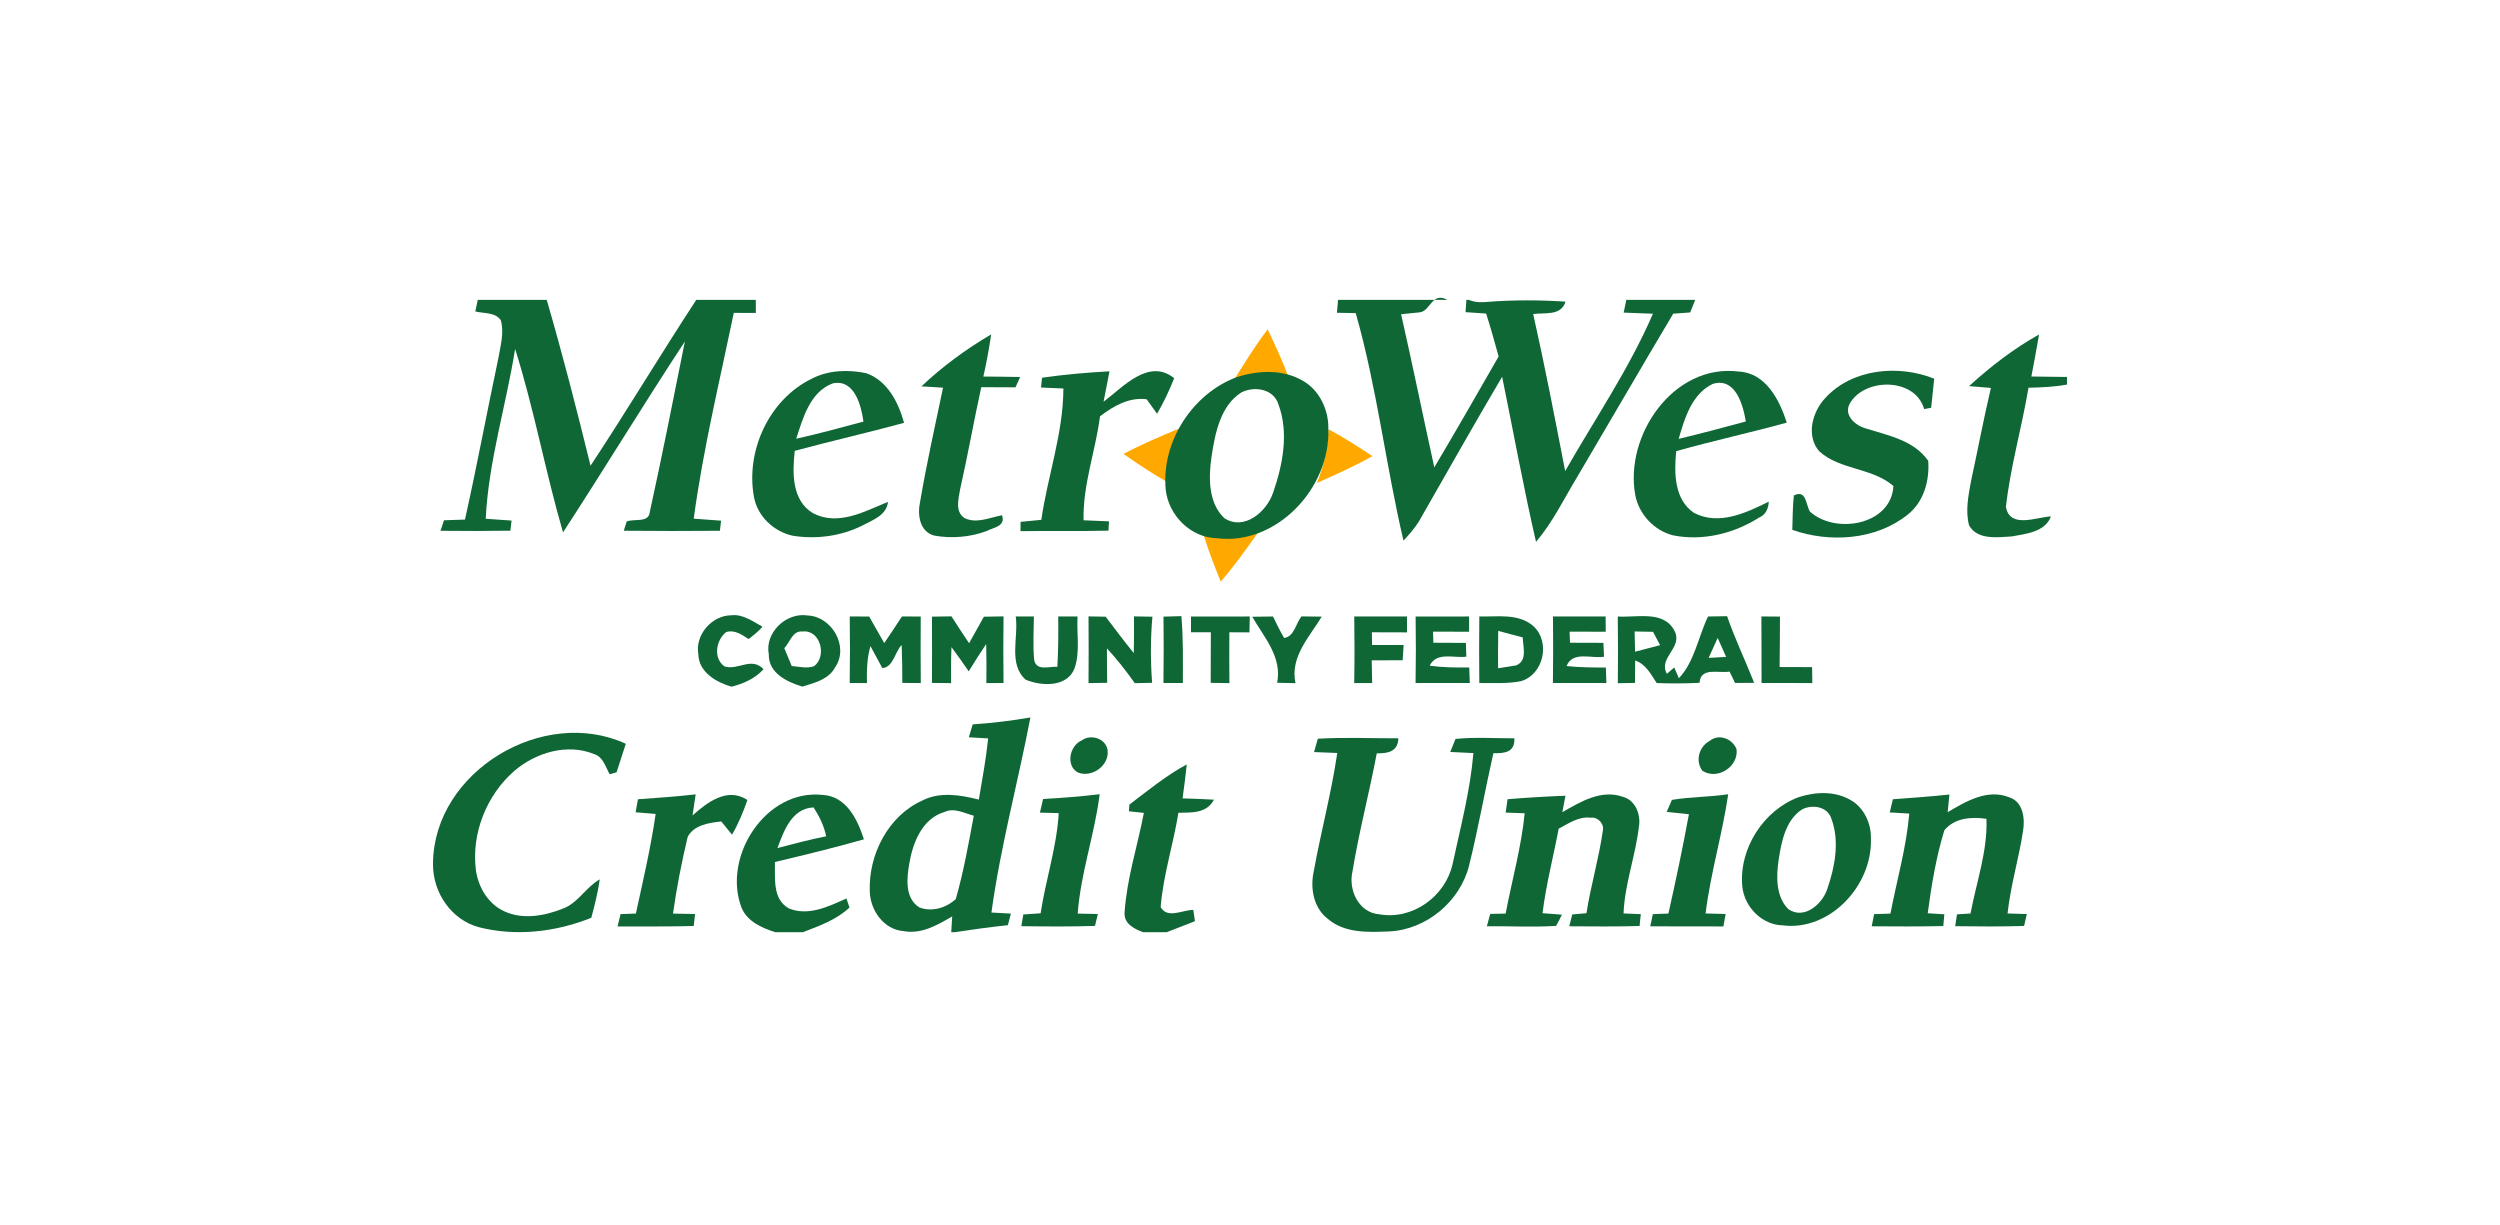 <?xml version="1.0" encoding="UTF-8"?>
<svg xmlns="http://www.w3.org/2000/svg" width="306" height="150" viewBox="0 0 306 150" fill="none">
  <path d="M58.48 36.703H66.919C68.876 43.422 70.616 50.208 72.282 57.007C76.703 50.313 80.827 43.422 85.223 36.703H92.511C92.511 37.106 92.517 37.904 92.517 38.307C91.619 38.301 90.715 38.301 89.817 38.295C88.084 46.666 86.053 55.007 84.913 63.483C86.028 63.564 87.149 63.651 88.263 63.731C88.226 64.041 88.152 64.66 88.115 64.969C84.189 65.001 80.269 65.001 76.35 64.963C76.436 64.685 76.616 64.115 76.709 63.83C77.594 63.459 79.384 64.016 79.52 62.734C81.049 55.775 82.43 48.778 83.83 41.793C78.752 49.514 73.96 57.422 68.913 65.162C66.752 57.731 65.378 50.084 63.05 42.709C61.947 49.651 59.799 56.443 59.452 63.496C60.505 63.57 61.557 63.645 62.616 63.719C62.579 64.028 62.505 64.648 62.468 64.957C59.619 65.001 56.771 65.001 53.916 64.969C54.059 64.536 54.201 64.109 54.344 63.682C55.198 63.651 56.059 63.62 56.913 63.595C58.375 57.032 59.607 50.419 61 43.836C61.254 42.313 61.737 40.728 61.297 39.192C60.597 38.183 59.229 38.394 58.176 38.121C58.251 37.762 58.406 37.056 58.48 36.703Z" fill="#0F6736"></path>
  <path d="M163.78 36.703H177.173C175.26 35.682 175.13 38.016 173.811 38.227C173.235 38.282 172.077 38.406 171.495 38.462C172.907 44.697 174.189 50.963 175.557 57.205C178.232 52.716 180.827 48.165 183.433 43.632C182.95 41.874 182.455 40.115 181.904 38.381C181.062 38.326 180.22 38.264 179.378 38.208C179.409 37.83 179.464 37.081 179.489 36.703H179.78C180.548 37.032 181.384 37.032 182.201 36.939C185.334 36.703 188.486 36.716 191.625 36.92C191.056 38.722 189.093 38.227 187.663 38.443C189.099 44.821 190.331 51.242 191.576 57.657C195.223 51.273 199.396 45.168 202.319 38.4C201.124 38.35 199.929 38.307 198.734 38.264C198.814 37.88 198.981 37.1 199.062 36.709L198.077 36.703H207.489C207.334 37.087 207.031 37.861 206.876 38.245C206.183 38.295 205.489 38.344 204.802 38.394C200.833 45.062 196.944 51.781 193 58.462C191.396 61.118 190.04 63.948 188.009 66.326C186.467 59.626 185.241 52.852 183.861 46.115C180.399 51.985 177.056 57.917 173.675 63.824C173.142 64.685 172.461 65.434 171.786 66.177C169.619 56.939 168.542 47.453 165.941 38.326C165.173 38.313 164.406 38.295 163.638 38.282C163.669 37.886 163.743 37.1 163.78 36.703Z" fill="#0F6736"></path>
  <path d="M112.783 47.291C115.359 44.846 118.263 42.728 121.322 40.926C121.062 42.66 120.752 44.388 120.362 46.09C121.867 46.096 123.365 46.115 124.87 46.146C124.728 46.462 124.443 47.093 124.294 47.409C122.901 47.403 121.502 47.397 120.108 47.391C119.192 51.552 118.455 55.756 117.514 59.911C117.328 61.093 116.851 62.648 118.096 63.434C119.576 64.115 121.167 63.335 122.647 63.069C123.13 64.443 121.557 64.567 120.759 65.001C118.721 65.756 116.461 65.942 114.331 65.552C112.548 65.062 112.276 62.976 112.616 61.434C113.421 56.747 114.449 52.103 115.427 47.453C114.548 47.403 113.663 47.353 112.783 47.291Z" fill="#0F6736"></path>
  <path d="M241.012 47.261C243.638 44.864 246.474 42.678 249.582 40.939C249.291 42.66 248.963 44.369 248.641 46.084C250.09 46.096 251.545 46.115 253 46.14V47.075C251.446 47.353 249.861 47.428 248.288 47.459C247.471 52.338 246.071 57.124 245.526 62.041C246.003 64.747 249.248 63.291 251.037 63.211C250.313 65.13 247.966 65.341 246.226 65.663C244.467 65.756 242.059 66.127 241.019 64.313C240.542 62.548 240.926 60.685 241.248 58.92C242.071 55.112 242.796 51.279 243.687 47.483C243.019 47.428 241.681 47.316 241.012 47.261Z" fill="#0F6736"></path>
  <path d="M99.341 46.363C101.372 45.291 103.805 45.223 106.015 45.675C108.628 46.586 109.966 49.254 110.659 51.756C106.214 52.963 101.724 53.985 97.279 55.18C96.988 57.83 96.882 61.248 99.514 62.815C102.591 64.425 105.83 62.598 108.69 61.428C108.523 63.075 106.82 63.651 105.563 64.319C102.932 65.638 99.904 66.035 97.012 65.57C94.703 65.062 92.703 63.18 92.282 60.815C91.254 55.18 94.133 48.908 99.341 46.363ZM97.458 53.7C100.226 53.081 102.957 52.344 105.687 51.601C105.415 49.626 104.579 46.363 101.929 46.926C99.161 47.948 98.275 51.174 97.458 53.7Z" fill="#0F6736"></path>
  <path d="M135.074 49.174C137.471 47.372 140.591 43.793 143.724 46.288C143.124 47.787 142.443 49.248 141.625 50.641C141.198 50.053 140.771 49.459 140.35 48.87C138.17 48.598 136.3 49.688 134.641 50.957C134.09 55.223 132.523 59.341 132.628 63.682C133.663 63.731 134.697 63.775 135.737 63.812C135.724 64.097 135.7 64.666 135.681 64.951C132.09 65.044 128.498 64.957 124.907 65.013C124.907 64.728 124.92 64.158 124.92 63.874C125.768 63.793 126.61 63.713 127.458 63.626C128.238 58.251 130.146 53.013 130.158 47.552C129.241 47.514 128.331 47.471 127.421 47.434C127.452 47.13 127.514 46.536 127.545 46.233C130.288 45.836 133.043 45.601 135.805 45.446C135.563 46.691 135.316 47.929 135.074 49.174Z" fill="#0F6736"></path>
  <path d="M200.158 60.598C198.808 53.291 204.851 44.474 212.814 45.477C216.139 45.638 217.805 48.951 218.703 51.731C214.207 52.969 209.65 53.954 205.167 55.223C204.913 57.849 204.895 61.106 207.328 62.765C210.381 64.369 213.706 62.778 216.498 61.403C216.455 62.251 216.133 63.013 215.31 63.353C212.207 65.316 208.418 66.251 204.783 65.527C202.461 64.939 200.604 62.951 200.158 60.598ZM205.471 53.719C208.22 53.056 210.957 52.332 213.687 51.589C213.353 49.558 212.424 46.146 209.644 46.988C207.093 48.202 206.189 51.199 205.471 53.719Z" fill="#0F6736"></path>
  <path d="M223.415 48.716C226.728 45.106 232.375 44.604 236.746 46.35C236.622 47.539 236.498 48.728 236.375 49.911C236.158 49.948 235.731 50.028 235.514 50.072C234.455 46.27 228.467 46.208 226.529 49.205C225.489 50.722 227.056 52.096 228.443 52.462C231.18 53.322 234.251 53.892 236.015 56.406C236.189 58.852 235.477 61.44 233.483 63.007C229.588 66.115 223.96 66.462 219.378 64.858C219.421 63.459 219.421 62.047 219.563 60.648C221.081 59.892 221.019 61.682 221.514 62.598C224.598 65.446 231.489 64.301 231.755 59.49C229.136 57.217 225.241 57.558 222.672 55.236C221.025 53.335 221.83 50.394 223.415 48.716Z" fill="#0F6736"></path>
  <path d="M137.514 55.562C139.733 54.378 142.051 53.405 144.369 52.437C143.483 54.521 143.005 56.733 142.823 58.98C140.99 57.941 139.246 56.757 137.514 55.562Z" fill="#FFA800"></path>
  <path d="M155.16 40.315C153.639 42.317 152.31 44.452 150.988 46.587C153.185 46.043 155.445 45.922 157.693 46.098C156.957 44.124 156.065 42.214 155.16 40.315Z" fill="#FFA800"></path>
  <path d="M149.415 71.195C151.06 69.293 152.521 67.246 153.976 65.199C151.748 65.603 149.485 65.581 147.253 65.263C147.863 67.28 148.632 69.243 149.415 71.195Z" fill="#FFA800"></path>
  <path d="M167.987 55.83C165.796 57.063 163.5 58.089 161.204 59.108C162.043 57.005 162.471 54.783 162.603 52.532C164.459 53.53 166.229 54.674 167.987 55.83Z" fill="#FFA800"></path>
  <path d="M85.477 80.09C85.043 77.719 87.142 75.304 89.526 75.31C90.957 75.149 92.145 76.072 93.328 76.71C92.827 77.291 92.232 77.768 91.625 78.22C90.802 77.688 89.929 77.05 88.882 77.366C87.625 78.35 87.266 80.586 88.684 81.57C90.331 82.09 91.978 80.344 93.458 81.911C92.418 83.062 91.012 83.675 89.532 84.053C87.662 83.502 85.545 82.295 85.477 80.09Z" fill="#0F6736"></path>
  <path d="M94.102 80.097C93.576 77.434 96.245 74.914 98.858 75.335C101.811 75.446 103.96 79.143 102.226 81.669C101.433 83.174 99.694 83.576 98.207 84.041C96.338 83.477 94.046 82.388 94.102 80.097ZM95.997 79.335C96.3 80.066 96.604 80.79 96.907 81.521C97.811 81.595 98.746 81.855 99.638 81.545C101.266 80.332 100.412 77.019 98.214 77.298C97.019 77.155 96.678 78.641 95.997 79.335Z" fill="#0F6736"></path>
  <path d="M104.009 75.453C104.802 75.459 105.594 75.465 106.387 75.465C107.006 76.549 107.625 77.626 108.232 78.716C108.969 77.632 109.687 76.542 110.399 75.453C110.975 75.453 112.121 75.465 112.697 75.465C112.678 78.177 112.678 80.895 112.703 83.607C112.133 83.601 111.006 83.589 110.443 83.589C110.443 82.035 110.43 80.487 110.362 78.939C109.545 79.793 109.316 81.719 107.991 81.768C107.625 81.093 106.901 79.75 106.542 79.081C106.121 80.555 106.077 82.09 106.115 83.607C105.415 83.607 104.709 83.601 104.003 83.601C104.046 80.883 104.046 78.165 104.009 75.453Z" fill="#0F6736"></path>
  <path d="M120.43 75.484C121.229 75.471 122.028 75.459 122.833 75.446C122.796 78.165 122.796 80.883 122.833 83.601C122.133 83.601 121.427 83.607 120.728 83.607C120.752 82.016 120.752 80.425 120.709 78.833C119.966 79.929 119.26 81.044 118.573 82.171C117.879 81.174 117.186 80.177 116.461 79.211C116.399 80.672 116.399 82.14 116.412 83.614C115.824 83.607 114.659 83.595 114.071 83.589C114.084 80.883 114.09 78.177 114.071 75.477C114.666 75.465 115.861 75.446 116.455 75.44C117.167 76.542 117.879 77.644 118.616 78.728C119.217 77.644 119.83 76.567 120.43 75.484Z" fill="#0F6736"></path>
  <path d="M124.325 75.453C125.062 75.459 125.805 75.459 126.548 75.459C126.529 77.236 126.418 79.025 126.585 80.802C126.882 82.183 128.43 81.539 129.421 81.614C129.539 79.564 129.551 77.508 129.526 75.459C130.115 75.459 131.297 75.459 131.892 75.459C131.768 77.564 132.232 79.793 131.52 81.818C130.616 84.146 127.458 84.004 125.539 83.192C123.378 81.273 124.697 77.973 124.325 75.453Z" fill="#0F6736"></path>
  <path d="M142.412 75.477C143.136 75.459 143.867 75.44 144.598 75.415C144.851 78.14 144.777 80.871 144.783 83.601C143.991 83.601 143.198 83.595 142.406 83.595C142.443 80.889 142.443 78.183 142.412 75.477Z" fill="#0F6736"></path>
  <path d="M190.084 75.459C192.232 75.465 194.381 75.465 196.529 75.453C196.529 76.078 196.536 76.703 196.542 77.323C195.068 77.316 193.594 77.316 192.121 77.316C192.133 77.657 192.152 78.332 192.164 78.672C193.526 78.678 194.889 78.685 196.257 78.685C196.276 79.112 196.313 79.96 196.331 80.381C194.802 80.648 192.492 79.638 191.749 81.527C193.347 81.694 194.95 81.706 196.56 81.706C196.573 82.177 196.61 83.124 196.622 83.601C194.443 83.601 192.257 83.601 190.077 83.601C190.115 80.883 190.115 78.171 190.084 75.459Z" fill="#0F6736"></path>
  <path d="M198.015 75.459C200.331 75.62 203.632 74.66 204.957 77.211C206.046 79.279 202.913 80.493 204.028 82.474L204.926 81.7C205.068 82.028 205.353 82.685 205.495 83.013C207.39 81.038 207.873 77.936 209.062 75.459C209.842 75.446 210.616 75.428 211.396 75.421C212.356 78.202 213.632 80.846 214.709 83.576C213.929 83.582 213.149 83.589 212.368 83.595C212.201 83.248 211.867 82.549 211.7 82.202C210.375 82.443 208.152 81.601 208.022 83.576C206.276 83.663 204.529 83.675 202.783 83.607C202.071 82.542 201.458 81.285 200.146 80.846C200.127 81.756 200.121 82.672 200.127 83.589C199.427 83.601 198.721 83.614 198.022 83.626C198.053 80.901 198.053 78.177 198.015 75.459ZM200.077 77.291C200.096 77.911 200.121 79.149 200.133 79.768C201.155 79.508 202.176 79.236 203.198 78.969C202.981 78.561 202.548 77.743 202.331 77.335C201.768 77.329 200.641 77.304 200.077 77.291ZM209.136 80.524C209.848 80.487 210.567 80.449 211.279 80.406C210.932 79.632 210.585 78.858 210.245 78.084C209.873 78.895 209.502 79.713 209.136 80.524Z" fill="#0F6736"></path>
  <path d="M133.235 75.446C133.762 75.459 134.814 75.471 135.334 75.484C136.461 76.988 137.594 78.48 138.777 79.942C138.808 78.443 138.808 76.945 138.796 75.446C139.359 75.459 140.492 75.477 141.056 75.484C140.814 78.177 140.82 80.883 141.019 83.576C140.492 83.589 139.433 83.607 138.901 83.62C137.848 82.14 136.728 80.697 135.489 79.36C135.483 80.765 135.502 82.171 135.52 83.576C134.944 83.582 133.805 83.607 133.235 83.614C133.26 80.889 133.254 78.171 133.235 75.446Z" fill="#0F6736"></path>
  <path d="M145.78 75.465C148.176 75.465 150.573 75.465 152.969 75.459C152.957 75.942 152.938 76.92 152.932 77.403C152.108 77.403 151.291 77.397 150.474 77.391C150.455 79.465 150.461 81.539 150.48 83.614C149.904 83.607 148.765 83.589 148.189 83.582C148.207 81.514 148.207 79.453 148.207 77.391C147.396 77.391 146.585 77.391 145.774 77.391C145.774 76.914 145.78 75.948 145.78 75.465Z" fill="#0F6736"></path>
  <path d="M153.272 75.49C153.91 75.484 155.18 75.465 155.817 75.459C156.251 76.344 156.672 77.236 157.173 78.084C158.424 77.929 158.604 76.301 159.303 75.446C159.923 75.453 161.161 75.471 161.78 75.477C160.257 77.997 157.885 80.4 158.567 83.62C158.003 83.607 156.882 83.582 156.325 83.57C156.944 80.412 154.728 78.01 153.272 75.49Z" fill="#0F6736"></path>
  <path d="M165.762 75.459C167.91 75.465 170.065 75.465 172.214 75.459C172.22 75.948 172.22 76.914 172.22 77.403C170.783 77.403 169.353 77.403 167.916 77.391C167.923 77.781 167.935 78.555 167.941 78.945C169.229 78.945 170.517 78.951 171.805 78.951C171.774 79.421 171.718 80.35 171.687 80.815C170.418 80.821 169.155 80.821 167.898 80.827C167.91 81.75 167.929 82.678 167.954 83.607C167.402 83.607 166.307 83.607 165.755 83.607C165.805 80.889 165.799 78.171 165.762 75.459Z" fill="#0F6736"></path>
  <path d="M173.272 75.465C175.452 75.465 177.638 75.465 179.817 75.459C179.817 75.923 179.817 76.858 179.817 77.323C178.344 77.316 176.87 77.316 175.402 77.316C175.415 77.657 175.44 78.332 175.446 78.672C176.771 78.678 178.102 78.685 179.427 78.691C179.44 79.112 179.464 79.954 179.477 80.375C177.96 80.586 175.836 79.731 174.994 81.484C176.598 81.7 178.22 81.713 179.836 81.7C179.854 82.177 179.885 83.124 179.904 83.601C177.693 83.601 175.477 83.601 173.266 83.601C173.31 80.889 173.316 78.177 173.272 75.465Z" fill="#0F6736"></path>
  <path d="M181.068 75.459C183.303 75.508 185.879 75.038 187.712 76.66C189.805 78.61 188.932 82.573 186.158 83.378C184.48 83.706 182.765 83.595 181.068 83.601C181.037 80.883 181.037 78.171 181.068 75.459ZM183.384 77.217C183.365 78.74 183.353 80.264 183.365 81.793C183.923 81.706 185.037 81.527 185.594 81.44C186.994 80.84 186.406 79.174 186.381 78.016C185.378 77.762 184.381 77.49 183.384 77.217Z" fill="#0F6736"></path>
  <path d="M215.613 83.595C215.607 80.883 215.613 78.165 215.594 75.453C216.164 75.459 217.297 75.465 217.867 75.471C217.861 77.527 217.854 79.589 217.824 81.644C219.142 81.651 220.467 81.657 221.799 81.657C221.805 82.307 221.817 82.957 221.83 83.607C219.755 83.601 217.681 83.601 215.613 83.595Z" fill="#0F6736"></path>
  <path d="M119.056 88.666C121.427 88.505 123.78 88.22 126.121 87.818C124.598 95.787 122.449 103.651 121.353 111.694C121.947 111.725 123.136 111.793 123.731 111.824C123.644 112.177 123.458 112.889 123.365 113.242C121.186 113.471 119.012 113.774 116.845 114.103H116.43C116.461 113.62 116.517 112.654 116.548 112.171C114.746 113.217 112.777 114.381 110.598 113.966C108.17 113.793 106.523 111.415 106.461 109.118C106.288 104.635 108.697 99.861 112.901 97.979C115.08 96.871 117.551 97.31 119.811 97.867C120.226 95.378 120.697 92.895 120.95 90.381C120.362 90.35 119.18 90.276 118.585 90.245C118.74 89.719 118.901 89.192 119.056 88.666ZM111.303 105.682C110.981 107.496 110.728 109.935 112.529 111.069C114.077 111.657 115.811 111.131 116.988 110.041C117.947 106.703 118.554 103.261 119.192 99.843C118.022 99.539 116.808 98.821 115.594 99.391C112.889 100.183 111.718 103.149 111.303 105.682Z" fill="#0F6736"></path>
  <path d="M53 105.626C53.136 94.388 66.536 86.4 76.597 91.038C76.226 92.195 75.848 93.36 75.471 94.524C75.26 94.586 74.833 94.71 74.622 94.771C74.115 93.867 73.836 92.641 72.709 92.295C69.415 90.957 65.57 92.115 62.957 94.356C59.539 97.329 57.663 102.053 58.257 106.567C58.567 108.623 59.762 110.654 61.706 111.533C63.96 112.592 66.604 112.121 68.839 111.236C70.74 110.567 71.694 108.598 73.409 107.632C73.186 109.223 72.79 110.784 72.375 112.338C68.04 114.078 63.13 114.654 58.585 113.483C55.235 112.561 53.025 109.292 53 105.88V105.626Z" fill="#0F6736"></path>
  <path d="M132.393 90.635C133.464 89.818 135.279 90.356 135.551 91.719C135.898 93.632 133.663 95.273 131.91 94.542C130.418 93.7 130.926 91.254 132.393 90.635Z" fill="#0F6736"></path>
  <path d="M161.303 90.418C164.585 90.227 167.879 90.375 171.161 90.369C171.111 92.016 169.861 92.227 168.517 92.208C167.601 97.05 166.337 101.824 165.539 106.691C165.019 108.945 166.319 111.737 168.845 111.911C172.92 112.635 176.944 109.694 177.805 105.725C178.771 101.236 179.96 96.765 180.344 92.177C179.396 92.134 178.455 92.09 177.514 92.041C177.675 91.644 177.991 90.84 178.152 90.443C180.542 90.208 182.957 90.369 185.359 90.369C185.446 92.09 184.146 92.227 182.789 92.189C181.755 96.753 180.95 101.366 179.824 105.911C178.74 110.338 174.567 113.812 170.003 114.01C167.433 114.115 164.523 114.239 162.467 112.418C160.759 111.081 160.356 108.679 160.802 106.66C161.675 101.812 162.969 97.044 163.681 92.165C162.734 92.127 161.786 92.09 160.839 92.053C160.957 91.644 161.186 90.827 161.303 90.418Z" fill="#0F6736"></path>
  <path d="M209.248 90.697C210.387 89.756 212.04 90.406 212.554 91.7C212.82 93.843 210.207 95.533 208.368 94.338C207.471 93.13 207.96 91.391 209.248 90.697Z" fill="#0F6736"></path>
  <path d="M138.238 98.48C140.517 96.753 142.734 94.926 145.26 93.564C145.124 94.957 144.932 96.338 144.746 97.719C146.022 97.762 147.303 97.805 148.585 97.88C147.7 99.576 145.873 99.453 144.238 99.484C143.613 103.353 142.375 107.124 142.065 111.031C142.901 112.511 144.752 111.36 146.059 111.372C146.108 111.719 146.214 112.406 146.263 112.753C145.111 113.205 143.96 113.663 142.802 114.103H139.916C138.814 113.694 137.526 113.05 137.65 111.657C137.923 107.533 139.235 103.552 140.009 99.496C139.551 99.446 138.635 99.353 138.176 99.304C138.189 99.093 138.22 98.685 138.238 98.48Z" fill="#0F6736"></path>
  <path d="M78.084 97.83C80.443 97.657 82.802 97.502 85.149 97.23C85.056 97.874 84.864 99.168 84.765 99.812C86.579 98.189 89.043 96.307 91.483 97.917C90.975 99.384 90.381 100.821 89.601 102.165C89.155 101.626 88.715 101.087 88.282 100.548C86.802 100.703 84.888 100.982 84.164 102.462C83.433 105.552 82.814 108.672 82.375 111.824C83.279 111.836 84.177 111.855 85.074 111.874C85.037 112.239 84.957 112.976 84.913 113.341C81.805 113.434 78.697 113.378 75.588 113.403C75.681 113.019 75.867 112.264 75.96 111.886C76.43 111.867 77.365 111.836 77.83 111.818C78.715 107.774 79.656 103.731 80.251 99.632C79.433 99.558 78.616 99.49 77.799 99.421C77.892 98.889 77.991 98.363 78.084 97.83Z" fill="#0F6736"></path>
  <path d="M90.765 111.106C88.375 104.852 93.743 96.524 100.721 97.298C103.619 97.477 104.963 100.326 105.743 102.734C102.139 103.756 98.499 104.648 94.851 105.508C94.895 107.465 94.517 110.047 96.548 111.186C98.975 112.177 101.415 110.939 103.607 109.973C103.7 110.245 103.885 110.802 103.978 111.081C102.381 112.586 100.276 113.329 98.269 114.103H94.901C93.26 113.583 91.477 112.802 90.765 111.106ZM95.161 103.805C97.136 103.285 99.112 102.759 101.118 102.363C100.87 101.081 100.282 99.917 99.582 98.827C96.907 98.945 95.941 101.7 95.161 103.805Z" fill="#0F6736"></path>
  <path d="M127.675 97.799C129.985 97.663 132.3 97.496 134.598 97.211C133.985 102.134 132.276 106.864 131.91 111.824C132.728 111.843 133.551 111.855 134.375 111.874C134.257 112.357 134.139 112.846 134.028 113.329C131.025 113.434 128.015 113.403 125.012 113.366C125.074 113.007 125.192 112.288 125.254 111.929C125.96 111.88 126.666 111.83 127.372 111.787C127.991 107.675 129.347 103.694 129.588 99.527C129.012 99.514 127.861 99.484 127.285 99.465C127.415 98.908 127.545 98.356 127.675 97.799Z" fill="#0F6736"></path>
  <path d="M184.523 97.824C186.882 97.626 189.241 97.49 191.613 97.397C191.483 98.072 191.353 98.74 191.229 99.415C193.427 98.146 195.978 96.598 198.61 97.521C200.139 97.904 200.839 99.638 200.616 101.093C200.207 104.703 198.87 108.152 198.721 111.805C199.248 111.824 200.306 111.867 200.833 111.892C200.796 112.251 200.721 112.976 200.684 113.341C197.817 113.428 194.944 113.397 192.077 113.378C192.17 113.013 192.35 112.295 192.443 111.929C192.876 111.892 193.749 111.812 194.183 111.774C194.709 108.387 195.7 105.093 196.183 101.706C196.406 100.852 195.57 99.948 194.703 100.09C193.248 99.898 192.003 100.79 190.783 101.428C190.133 104.877 189.229 108.282 188.808 111.774C189.402 111.824 190.585 111.911 191.173 111.954C190.957 112.418 190.721 112.877 190.467 113.329C187.644 113.508 184.814 113.347 181.991 113.372C182.127 112.87 182.263 112.363 182.406 111.861C182.876 111.849 183.817 111.836 184.288 111.824C185.068 107.731 186.207 103.7 186.622 99.545C186.04 99.521 184.876 99.477 184.294 99.459C184.368 98.914 184.443 98.369 184.523 97.824Z" fill="#0F6736"></path>
  <path d="M204.641 97.904C206.919 97.527 209.248 97.558 211.533 97.217C210.814 102.121 209.365 106.883 208.765 111.805C209.576 111.824 210.393 111.849 211.217 111.874C211.124 112.381 211.031 112.889 210.944 113.397C207.96 113.384 204.975 113.397 201.991 113.384C202.065 113.013 202.226 112.27 202.307 111.892C202.783 111.874 203.737 111.836 204.214 111.818C205.118 107.781 205.978 103.731 206.721 99.663C205.817 99.564 204.907 99.465 204.003 99.378C204.164 99.007 204.48 98.27 204.641 97.904Z" fill="#0F6736"></path>
  <path d="M220.17 97.569C222.257 96.899 224.671 96.797 226.614 97.982C228.145 98.898 229.028 100.759 229 102.579C229.218 108.456 223.908 113.999 218.203 113.263C215.726 113.215 213.541 111.09 213.26 108.54C212.807 103.812 215.932 99.125 220.17 97.569ZM220.588 99.065C218.576 100.346 218.048 102.98 217.71 105.23C217.4 107.265 217.349 109.785 218.92 111.299C220.823 112.58 223.037 110.707 223.662 108.803C224.59 106.11 225.192 102.998 224.172 100.238C223.702 98.694 221.815 98.437 220.588 99.065Z" fill="#0F6736"></path>
  <path d="M151.422 46.148C154.061 45.305 157.114 45.177 159.573 46.667C161.509 47.819 162.626 50.159 162.589 52.446C162.865 59.835 156.15 66.803 148.935 65.877C145.802 65.817 143.039 63.146 142.684 59.94C142.111 53.996 146.063 48.104 151.422 46.148ZM151.951 48.029C149.406 49.639 148.739 52.95 148.311 55.779C147.919 58.338 147.854 61.505 149.841 63.409C152.249 65.019 155.048 62.664 155.838 60.272C157.013 56.885 157.774 52.973 156.483 49.504C155.889 47.563 153.503 47.239 151.951 48.029Z" fill="#0F6736"></path>
  <path d="M231.687 97.83C233.997 97.651 236.307 97.502 238.61 97.248C238.554 97.787 238.449 98.871 238.393 99.415C240.616 98.09 243.266 96.518 245.923 97.589C247.632 98.121 247.873 100.177 247.625 101.694C247.105 105.087 246.096 108.388 245.725 111.806C246.313 111.824 247.489 111.861 248.084 111.88C247.997 112.245 247.836 112.97 247.749 113.335C244.938 113.428 242.127 113.403 239.316 113.366C239.372 113.007 239.477 112.276 239.533 111.917C239.947 111.892 240.777 111.837 241.192 111.812C241.91 107.967 243.291 104.183 243.142 100.227C241.334 99.948 239.204 100.109 237.985 101.638C236.975 104.932 236.412 108.363 235.954 111.781C236.461 111.812 237.477 111.88 237.985 111.911C237.954 112.27 237.892 112.988 237.861 113.347C234.938 113.422 232.016 113.397 229.099 113.378C229.167 113.007 229.316 112.264 229.39 111.892C229.892 111.874 230.895 111.843 231.39 111.824C232.17 107.744 233.341 103.731 233.694 99.583C232.895 99.533 232.096 99.484 231.303 99.44C231.427 98.901 231.557 98.369 231.687 97.83Z" fill="#0F6736"></path>
</svg>
